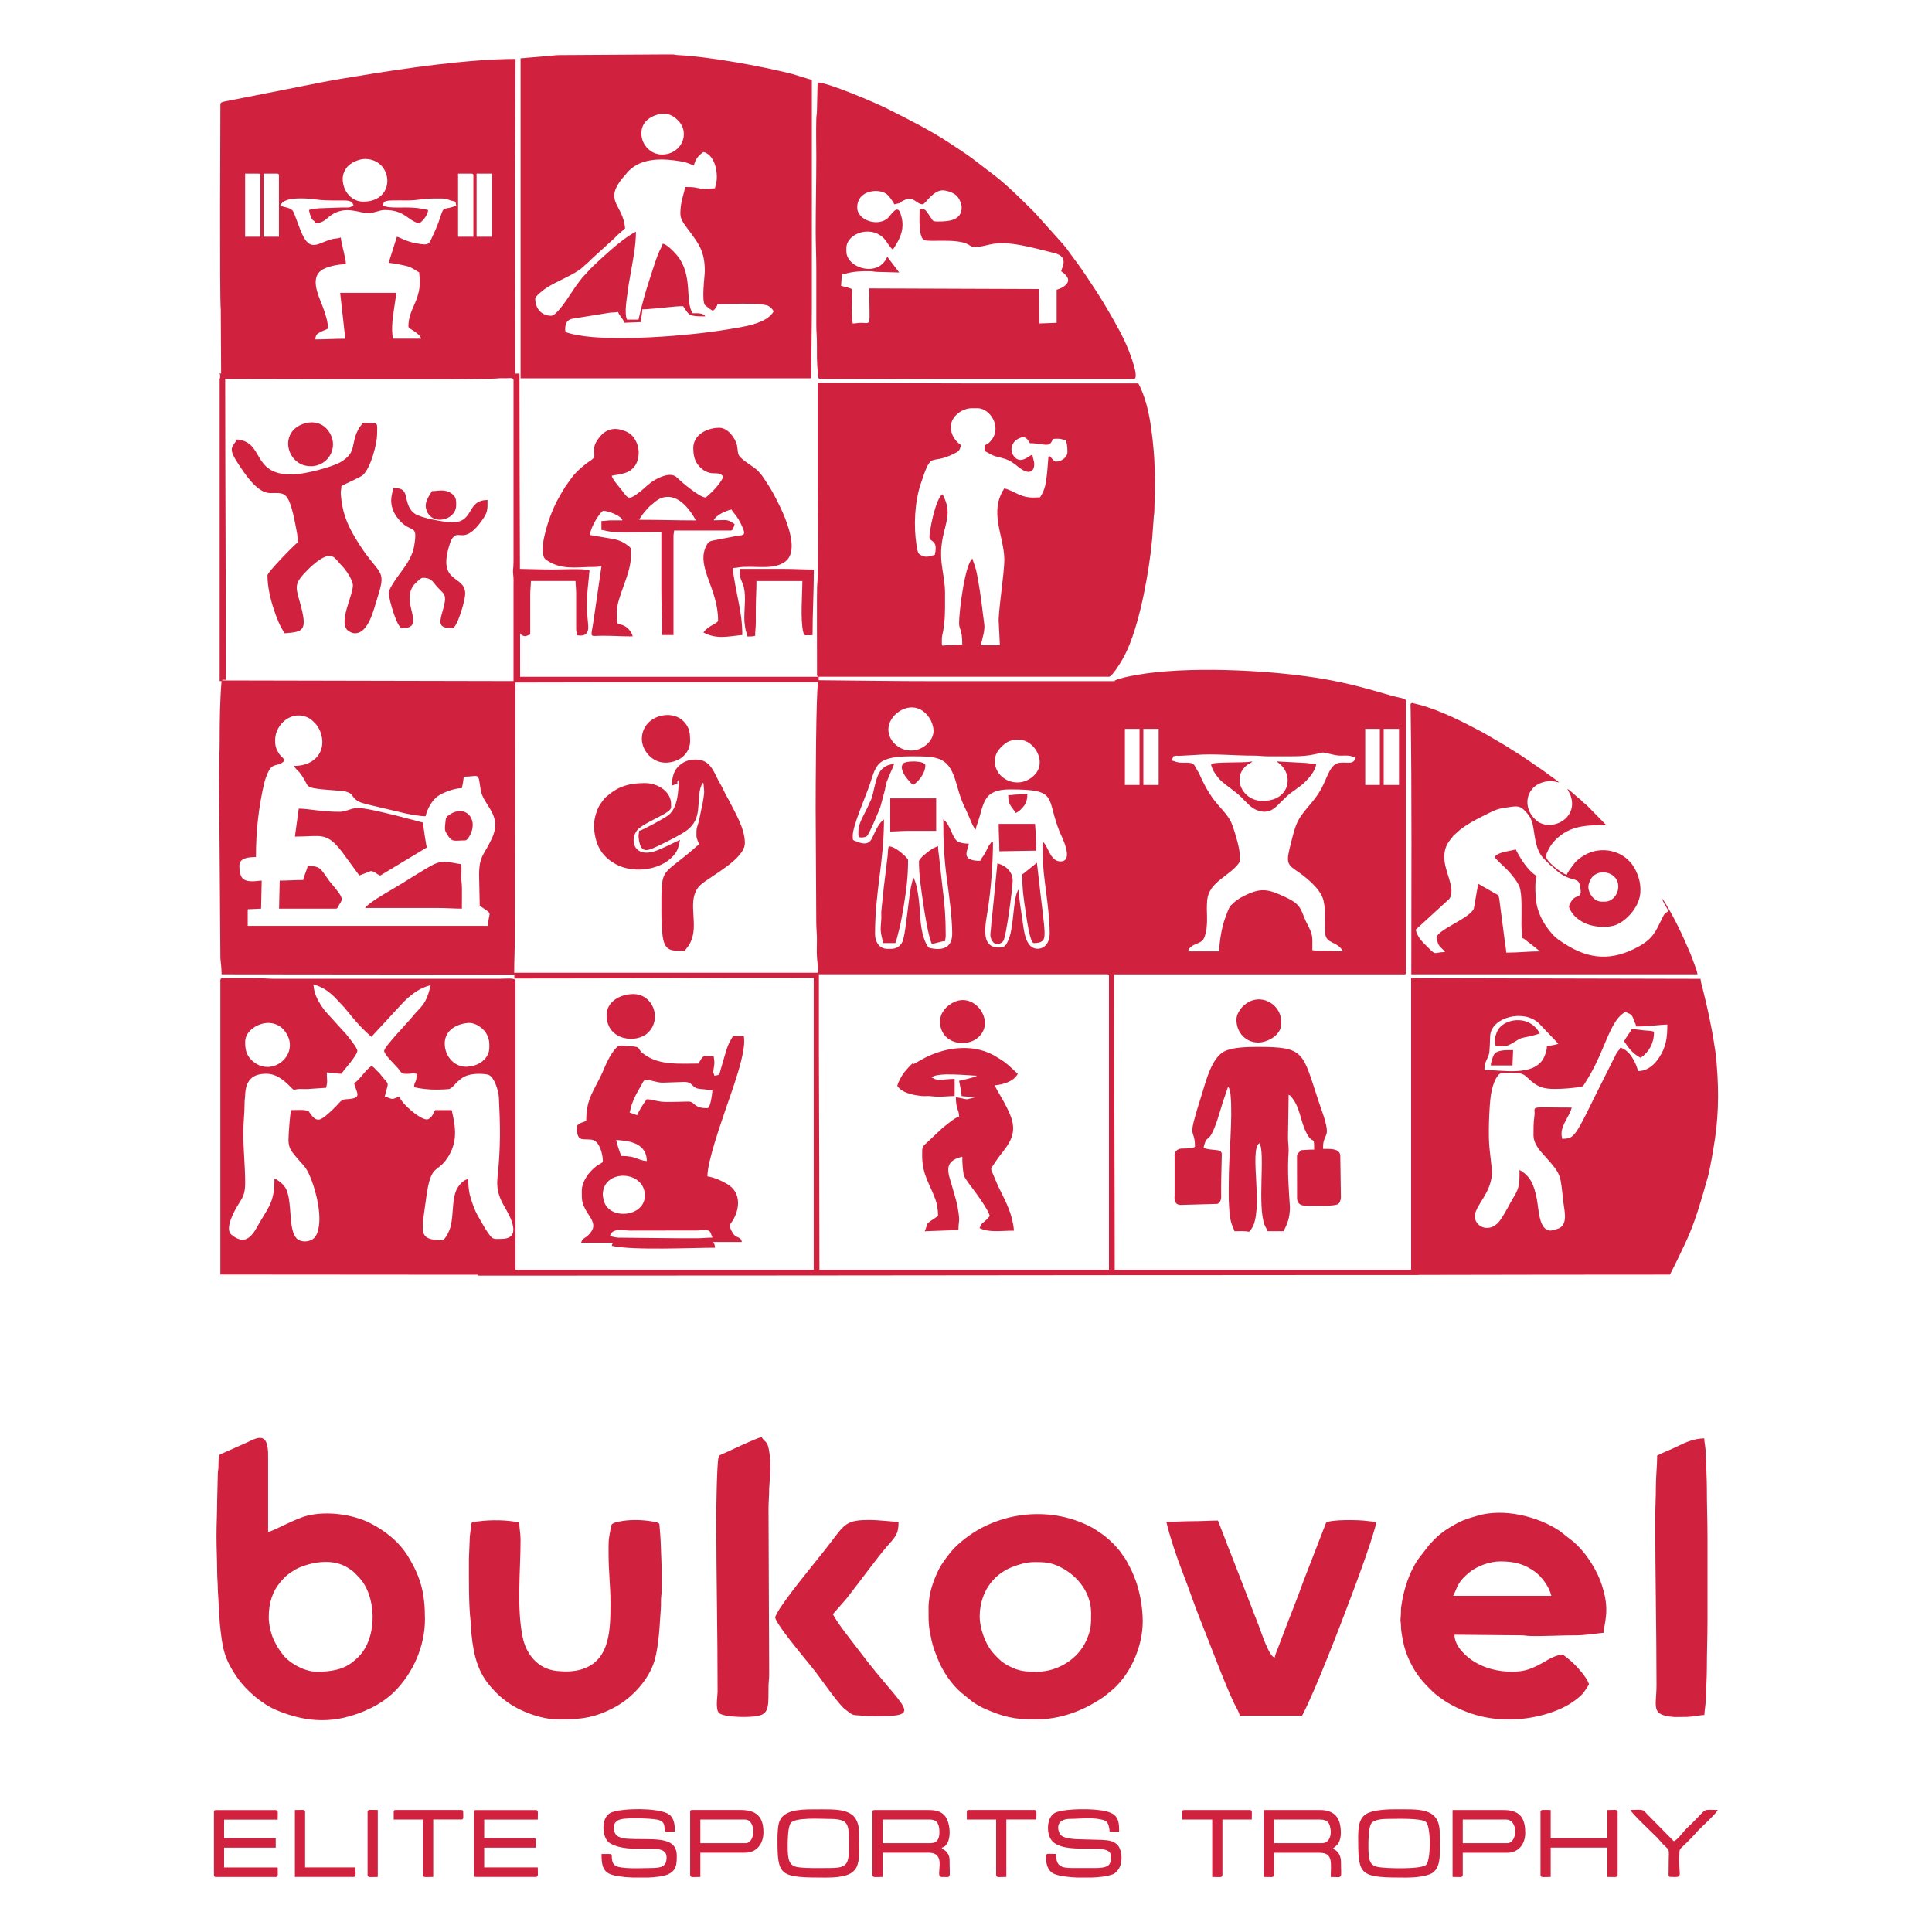 <svg xmlns="http://www.w3.org/2000/svg" id="_&#x421;&#x43B;&#x43E;&#x439;_1" data-name="&#x421;&#x43B;&#x43E;&#x439; 1" viewBox="0 0 500 500"><defs><style>      .cls-1 {        fill: #d0213f;        fill-rule: evenodd;      }    </style></defs><path class="cls-1" d="M236.35,275.08h.17l-.14-.19-.03.19ZM260.93,205.79c0,2.47.62,2.59,1.98,4.62.96-.51,1.43-1.02,2.1-1.86.6-.75.87-1.79.87-3.09-.84,0-1.4.16-2.48.16-1.04,0-1.37.17-2.47.17ZM385.82,275.74h5.61l.16-3.96c-1.47,0-3.87-.15-4.82.96-.38.44-.94,2.2-.96,3ZM233.38,198.53c0,.92.69,2.11,1.13,2.66.53.67,1.15,1.49,1.84,1.95,1.33-.89,3.13-2.95,3.13-5.11,0-1.15-5.08-1.28-5.81-.36-.11.14-.3.66-.3.86ZM420.3,269.47c1.24,1.85,2.26,3.21,4.29,4.29,2.16-1.45,3.46-3.79,3.46-6.6,0-.43-1.73-.41-2.77-.52-.89-.1-1.97-.3-3-.3-.59,1.12-1.39,2.02-1.98,3.13ZM120.37,217.5c.57,0,1.14-1.1,1.38-1.59,1.99-4.03-1.32-7.73-5.31-5.15-1,.64-1.07.82-1.19,2.28-.11,1.32-.29,1.66.38,2.77,1.4,2.33,1.83,1.69,4.74,1.69ZM95.13,468.93v16.33c0,.75.85.49,2.64.49v-17.32c-1.79,0-2.64-.25-2.64.49ZM111.79,127.1c-.51.97-1.97,2.61-1.53,4.49,1.11,4.72,7.8,3.19,7.8-.86,0-1.13.06-2.17-1.24-3.05-1.81-1.22-3.47-.58-5.03-.58ZM387.47,270.79c1.91,0,2.25.16,3.95-.83,2.37-1.38,1.54-1.18,4.5-1.77,1.09-.21,1.68-.49,2.6-.7-2.51-4.75-8.29-3.99-10.44-1.53-1.25,1.43-1.75,4.83-.61,4.83ZM222.16,215.03c0,1.26-.13,1.73.7,1.71.62-.01,1.14-.07,1.48-.35.66-.55,3.12-6.57,3.5-7.56l1.15-4.29c.57-2.79.21-1.4,1.34-4.27.28-.71,1.01-2.08,1.06-2.73-1.06.51-1.52.19-2.86,1.27-.03.02-.06.05-.09.07-1.84,1.55-2.1,5.52-2.9,7.82-.16.46-.33.67-.52,1.13-.37.89-.67,1.46-1.06,2.24-.59,1.19-1.81,3.29-1.81,4.95ZM258.62,220.31l9.57-.16c0-2.22-.15-4.82-.33-6.93h-9.4c0,2.58.17,4.55.17,7.09ZM76.32,485.75h15.18c.73,0,.49-.77.49-2.47h-13.03v-14.35c0-.75-.85-.49-2.64-.49v17.32ZM264.56,226.58c0,3.75.39,6.19.92,9.64.11.73,1.04,7.85,2.05,7.85,2.84,0,2.8-1.24,2.8-2.8s-.71-7.11-.94-8.96l-1.04-9.03-3.38,2.73c-.28.26-.42.08-.42.57ZM257.96,244.4c.62,0,1.39-.46,1.66-.81.79-1,2.46-13.91,2.46-15.69,0-2.43-1.98-3.99-3.96-4.45l-1.37,13.81c-.1.78-.24,1.93-.28,2.85-.04,1-.33,1.72-.03,2.67.26.84.98,1.62,1.52,1.62ZM101.89,468.93v1.98h7.59v14.35c0,.75.85.49,2.64.49v-14.85h7.26c.69,0,.49-.57.49-1.98,0-.38-.12-.49-.49-.49h-16.99c-.38,0-.49.11-.49.49ZM305.97,468.93v1.98h7.75v14.85c1.79,0,2.64.25,2.64-.5v-14.35h7.59c0-1.7.24-2.47-.49-2.47h-16.99c-.38,0-.49.11-.49.49ZM250.21,468.93v1.98h7.59v14.35c0,.75.85.49,2.64.49v-14.85h7.75c0-1.7.24-2.47-.49-2.47h-16.99c-.38,0-.49.11-.49.49ZM432.34,485.75c3.62,0,1.92.49,2.3-6.45.05-.93.38-.94,1.46-2.01.62-.62,1.11-1.11,1.73-1.73l1.65-1.82c.82-.82,4.88-4.59,5.07-5.32-4.11,0-2.54-.67-6.48,3.26-.76.76-1.71,1.6-2.38,2.4-.51.62-1.79,2.23-2.52,2.43l-7.12-7.24c-.94-1.21-1.42-.85-4.1-.85.22.81,6.09,6.3,6.81,7.05l1.65,1.82c1.92,1.92,1.44.75,1.44,5.49,0,.55,0,1.1-.01,1.66-.01.7-.16,1.31.5,1.31ZM230.41,215.19c1.69,0,2.74-.16,4.45-.16h7.42v-8.41h-11.88v8.58ZM319.99,263.86c0,3.6,2.63,5.94,5.61,5.94,2.64,0,5.94-2.08,5.94-4.62v-.99c0-4.18-5.39-7.69-9.61-4-.83.73-1.94,2.21-1.94,3.67ZM243.28,264.36c0,6.57,8.95,7.35,11.22,2.31,1.79-3.97-2.76-9.64-7.64-7.31-1.88.9-3.58,2.69-3.58,5ZM80.45,120.66c4.78,0,7.65-5.47,4.24-9.52-1.53-1.82-3.95-2.24-6.27-1.42-4.71,1.68-4.66,6.69-2.17,9.19,1.02,1.03,2.23,1.74,4.19,1.74ZM156.99,262.71c0,6.65,7.83,7.47,10.77,4.5,3.67-3.7,1.12-9.95-3.84-9.95-3.51,0-6.93,2.03-6.93,5.44ZM327.08,210.08c2.05,0,2.95-1.06,4.5-2.6,2.71-2.71,2.5-2.15,5.17-4.23,1.37-1.06,3.82-3.71,3.86-5.54-.88,0-1.54-.11-2.4-.24l-7.83-.42.46.36c4.06,2.9,3.17,9.87-4.09,9.87-5.3,0-8.21-6.25-3.82-9.43.53-.38.81-.29,1.18-.8-2.19.51-10.48-.02-10.66.81-.05.24.45,1.41.6,1.66.49.85,1.36,2.03,2.1,2.68,1.48,1.3,3.77,2.77,5.2,4.21,1.06,1.06,2.31,2.56,3.75,3.18.36.16,1.48.49,1.98.49ZM237.83,222.95c0,3.87.65,7.67,1.13,11.08.31,2.19,1.35,8.48,2.17,10.2,1.17-.03,2.21-.63,3.46-.66.02-.75.16-.66.16-1.48,0-4.63-.27-8.27-.88-12.82l-.84-7.57c-.12-.89-.26-1.81-.26-2.71-.52.25-.98.35-1.48.67-.76.47-3.47,2.48-3.47,3.29ZM172.17,197.38c3.69,0,6.43-2.4,6.43-5.61,0-1.98-.14-3.48-1.6-5-.49-.5-.96-.84-1.63-1.17-3.19-1.54-8.76.12-9.24,5.08-.31,3.23,2.49,6.7,6.04,6.7ZM228.59,244.07h3.13c.11-.48.22-.66.37-1.11l.9-3.55c.34-1.72.62-3.23.91-5.02.64-3.89,1.11-7.4,1.11-11.76,0-.6-2.65-2.79-3.58-3.19-1.86-.81-1.47-.39-1.69,1.89l-.75,6.18c-.38,2.74-.59,5.48-.89,8.18-.08.74.03,1.54-.03,2.28-.26,3.17-.23,2.97.5,6.11ZM86.88,235.16c.5,0,.49-.33.74-.75,1.02-1.74,1.68-1.6-1.84-5.73-.45-.53-.84-1.05-1.2-1.6-.36-.56-.69-.97-1.1-1.53-.89-1.22-1.83-1.44-3.84-1.44-.3,1.3-1.09,2.86-1.15,3.63-2.26,0-3.92.16-6.1.16l-.17,7.26h14.68ZM398.68,468.93v16.33c0,.75.85.49,2.64.49v-7.59h14.68v7.59c1.79,0,2.64.25,2.64-.49v-16.33c0-.75-.85-.49-2.64-.49v7.26h-14.68v-7.26c-1.79,0-2.64-.25-2.64.49ZM375.92,485.75c1.79,0,2.64.25,2.64-.49v-5.77h11.55c2.74,0,4.62-2.11,4.62-5.11,0-3.88-1.37-5.94-5.61-5.94h-13.2v17.32ZM390.11,477.01h-11.55v-6.1h11.22c3.21,0,2.94,6.1.33,6.1ZM178.61,468.93v16.33c0,.75.85.49,2.64.49v-6.27h11.55c3.07,0,4.78-2.34,4.78-5.28,0-4.06-1.86-5.77-5.94-5.77h-12.54c-.38,0-.49.11-.49.49ZM192.96,477.01h-11.71s0-6.1,0-6.1h11.55c2.89,0,2.8,6.1.16,6.1ZM191.47,148.38c0,1.18.41,1.79.76,2.71.97,2.54.4,5.86.4,8.68,0,1.05.07,1.66.21,2.59.14.91.42,1.53.61,2.36.96,0,1.22.01,1.98-.17,0-1.4.17-2.1.17-3.46,0-1.21,0-2.42,0-3.63,0-2.56.17-4.53.17-7.09h11.88c0,3.24-.57,10.24.25,13.28.24.91-.08.74,2.39.74,0-5.85.33-11.18.33-16.99-2.77,0-4.97-.17-7.75-.17h-11.38v1.15ZM122.68,468.93v16.33c0,.38.11.49.49.49h15.51c.73,0,.49-.77.49-2.47h-13.86v-5.11h13.36c0-1.7.24-2.47-.49-2.47h-12.87v-4.78h13.86c0-1.7.24-2.47-.49-2.47h-15.51c-.38,0-.49.11-.49.49ZM55.37,468.93v16.33s0,.02,0,.02c0,.37.12.48.49.48h15.51c.73,0,.49-.77.49-2.47h-13.86v-5.11h13.36v-2.47h-13.36v-4.78h13.86c0-1.7.24-2.47-.49-2.47h-15.51c-.37,0-.49.11-.49.48v.02ZM201.21,475.86c0,9.69.41,10.06,12.54,10.06,9.66,0,8.58-3.38,8.58-11.38,0-6.87-5.19-6.27-12.04-6.27-3.63,0-7.91.24-8.74,3.64-.24.99-.34,2.73-.34,3.95ZM203.85,477.84c0-1.69.04-4.89.77-6,1.03-1.56,7.91-1.1,9.79-1.1,5.71,0,5.28,1.35,5.28,7.92,0,4.07-.9,4.78-4.95,4.78-2.64,0-5.5.12-8.06-.19-2.45-.3-2.83-1.82-2.83-5.42ZM351.5,475.86c0,9.69.42,10.06,12.54,10.06,2.2,0,4.79-.3,6.27-.99.55-.25.61-.36,1.03-.78,1.79-1.78,1.27-6.52,1.27-9.62,0-6.87-5.19-6.27-12.04-6.27-2.35,0-5.61.29-7.03,1.22-1.86,1.22-2.05,3.41-2.05,6.37ZM354.14,477.84c0-1.65.03-4.78.72-5.88.7-1.11,3.09-1.22,4.39-1.22,2.03,0,8.25-.26,9.68.72,1.5,1.02,1.37,9.9.18,11.12-1.25,1.28-10.21.96-12.26.64-2.24-.35-2.71-1.46-2.71-5.38ZM327.08,485.75c1.79,0,2.64.25,2.64-.49v-5.77h11.71c3.67,0,2.97,2.6,2.97,6.27,3.32,0,2.64.79,2.64-3.96,0-1.61-.86-3-2.14-3.3.25-.34.74-.62,1.12-1.02,1.2-1.28,1.11-3.68.77-5.32-.51-2.46-2.26-3.72-5.19-3.72h-14.52v17.32ZM342.1,477.01h-12.37v-6.1h11.88c2.13,0,2.58,1.01,2.77,2.85.13,1.3-.36,3.25-2.27,3.25ZM225.79,468.93v16.33c0,.75.85.49,2.64.49v-6.27h11.88c5.07,0,1.49,6.27,3.3,6.27,2.75,0,2.14.79,2.14-4.45,0-1.33-.94-2.53-1.98-2.8v-.33c2.67-.62,2.43-6.47.63-8.38-.94-1-2.22-1.35-4.09-1.35h-14.02c-.38,0-.49.11-.49.49ZM240.8,477.01h-12.37v-6.1h12.21c2.13,0,2.48,1.55,2.48,3.3s-.62,2.8-2.31,2.8ZM287.49,480.31c0,2,0,3.13-4.12,3.13h-5.77c-3.09,0-4.29-.48-4.29-3.63-1.79,0-2.64-.25-2.64.49,0,1.92.4,3.93,2.23,4.7,1.23.51,3.48.81,5.9.91h3.77c1.88-.08,3.58-.28,4.65-.6,1.04-.31,1.13-.33,1.8-1.01,1.76-1.76,1.37-5.27.39-6.58-.95-1.27-2.49-1.48-4.23-1.55l-5.61-.16c-1.54,0-4-.23-4.85-.92-.98-.79-2.04-4.41,2.38-4.36,2.03.02,4.88-.45,7.78.14.82.17,1.31.29,1.73.91.33.48.54,1.53.55,2.25h2.47c0-2.02-.03-3.95-2.21-4.88-2.76-1.18-9.64-1.1-12.73-.49-1.4.28-2.18.58-2.81,1.64-1,1.68-1.02,5.24.97,6.66,4.33,3.1,14.64-.32,14.64,3.34ZM156.17,472.89c0,1.81.56,3.51,1.76,4.18,5.53,3.15,14.58-.7,14.58,3.57,0,2.37-1.14,2.8-4.12,2.8-2.21,0-8.06.39-9.32-.75-.4-.36-.54-.69-.66-1.32-.33-1.75.72-1.56-2.73-1.56,0,2.17.08,4.3,2.21,5.21,1.13.48,3.37.78,5.81.89h4.03c2.05-.09,3.87-.33,4.88-.72,2.48-.97,2.54-2.7,2.54-4.89,0-5.54-6.76-3.97-13.19-4.46-.67-.05-1.8-.38-2.26-.71-.84-.61-1.89-3.71,1.16-4.33,1.88-.38,7.29-.22,9.16.12,3.06.55,1.26,3.12,2.49,3.12h2.14c0-2.12-.24-3.97-2.12-4.81-2.99-1.33-11-1.3-14.14-.23-1.44.49-2.21,2.04-2.21,3.89ZM119.55,232.85c0-.99,0-1.98,0-2.97,0-1.21-.17-1.72-.17-2.8,0-.55.09-2.6,0-2.98-.14-.66-.14-.44-.91-.58-2.46-.43-3.94-.89-6.13.14-2.02.95-8.22,5-10.93,6.55-1.63.93-6.11,3.54-6.94,4.78h18.97c2.24,0,4.02.17,6.1.17v-2.31ZM153.7,213.54c0,1.44.34,3.25.72,4.4.84,2.52,2.49,4.36,4.78,5.62.66.36,1.05.56,1.82.82,4.61,1.54,10.61.39,13.5-3.21,1.04-1.3,1.04-2.04,1.46-3.82l-4.01,1.92c-.42.2-.63.25-1.04.44-7.26,3.4-8.41-3.12-5.43-5.43,2.79-2.17,8.18-3.89,8.18-5.35v-.83c0-3.25-3.45-5.44-6.76-5.44-3.82,0-6.63.71-9.45,3.08-.74.62-.82.6-1.41,1.39-.42.57-.86,1.15-1.18,1.79-.51.99-1.15,3.12-1.15,4.62ZM101.23,129.41c0,1.89.72,3.39,1.58,4.53,3.54,4.68,5.48.92,4.35,7.5-.38,2.22-1.78,4.46-3.07,6.17-.48.64-.85,1.16-1.32,1.81-.53.74-2.22,3.22-2.17,4.05.12,2.03,2.21,9.1,3.45,9.1,6.58,0-.63-6.59,3.11-11.25.27-.34,1.81-1.79,2.17-1.79,1.62,0,2.29.44,3.04,1.41,2.57,3.36,3.69,2.03,2.02,7.77-.86,2.96-.52,3.85,2.7,3.85,1.19,0,3.3-7.09,3.3-8.91,0-5.09-7.52-2.33-3.9-13.14.21-.63.42-1.06.81-1.5,1.59-1.81,3.03,1.93,7.55-4.49,1.44-2.05,1.32-2.74,1.32-5.12-5.51,0-3.38,5.77-9.07,5.77-2.15,0-8.25-1.13-9.79-2.26-.7-.51-.93-.82-1.37-1.6-.33-.59-.62-1.59-.77-2.36-.32-1.7-.73-2.68-3.42-2.68-.09,1.04-.49,1.83-.49,3.13ZM76.32,216.51c6.91,0,8.05-1.33,12.14,3.87l4.53,6.2,2.97-1.15c.94,0,1.95,1.15,2.47,1.15l12.04-7.26c-.17-.34-.97-5.75-.99-6.43-.18-.02-13.62-3.79-16.83-3.79-1.76,0-3.06.99-4.78.99-5,0-7.9-.82-10.56-.82l-.99,7.26ZM173.82,203.32c.56-.13.85-.35,1.48-.49.02-.71-.04-.57.33-.99,0,3.02-.27,7.25-2.61,9.1-.94.75-6.56,3.85-7.62,4.1,0,.71-.2.91-.13,1.6.43,4.3,2,3.75,5.02,2.3,2-.96,6.19-3.01,7.67-4.2,3.74-2.99,2.34-6.95,3.26-10.59.15-.61.37-.93.5-1.48h.33c.21,2.55.34,1.89-.16,4.95l-1.06,5.05c-.58,2.03-.59,1.25-.59,3.53,0,1,.47,1.5.66,2.31l-2.93,2.51c-6.95,5.68-6.8,3.85-6.8,14.64,0,2.17.06,4.7.32,6.61.56,4.03,2.32,3.78,5.45,3.78.43,0,.1.17.79-.69.28-.34.48-.6.69-.96.37-.64.67-1.41.87-2.26,1.08-4.51-1.63-10.15,2.3-13.37,2.79-2.29,11.18-6.54,11.18-10.59,0-3.82-2.52-7.84-4.18-11.16-.29-.58-.51-.86-.77-1.37-.46-.89-.85-1.84-1.39-2.74-1.69-2.82-2.33-6.34-6.36-6.34-1.98,0-3.35.61-4.58,1.85-1.17,1.18-1.51,2.8-1.69,4.91ZM226.12,444.18c13.53,0,7.96-1.36-3.72-16.9-1.99-2.65-5.35-6.7-6.84-9.5.29-.43.75-.86,1.13-1.34l2.31-2.64c2.91-3.66,8.08-10.75,10.45-13.47,2.27-2.61,3.1-3.23,3.1-6.47-1.26,0-4.96-.49-7.59-.49-5.29,0-6.22.81-9.14,4.71-.93,1.24-1.71,2.23-2.66,3.44-2.76,3.51-10.36,12.66-12.06,15.98-.59,1.16-.66.97-.06,2.09,1.15,2.14,4.81,6.64,6.55,8.79l2.81,3.46c1.81,2.22,6.46,9.08,8.2,10.44,2.36,1.83,1.77,1.51,4.54,1.73.96.07,1.77.16,2.98.16ZM236.35,275.41v-.33c-.63.43-1.91,1.89-2.41,2.54-.6.79-1.47,2.35-1.72,3.4,1.17,1.74,3.71,2.34,6.29,2.62.7.08,1.42-.02,2.12.02.79.04,1.14.17,2.14.17,1.58,0,2.62-.17,4.29-.17v-4.45c-1.78,0-3.77.39-4.64.19-.88-.2-.66-.35-1.3-.52,1.11-1.52,10.09-.49,11.71-.49-.53.46-3.96,1.17-4.62,1.32.24,1.03.57,2.86.66,3.96l3.45.31-1.96.5c-.91,0-2.01-.46-2.97-.48,0,3.22.82,3.15.82,4.95-1.1.29-3.29,2.19-4.29,2.97l-3.83,3.59c-1.41,1.41-1.44.86-1.44,3.51,0,5.03,1.98,7.33,3.44,11.4.42,1.17.68,2.71.68,4.27-3.95,2.65-2.27,1.46-3.46,3.96l8.74-.33c0-2.8.5-1.72-.19-5.75-.31-1.81-.86-3.38-1.33-5.1-1.04-3.77-2.76-6.89,2.51-8.12,0,1.42.12,4.15.52,5.09.34.79,1.73,2.59,2.29,3.32,1.01,1.35,3.9,5.28,4.29,6.93-.34.51-.86,1.02-1.37,1.44-1.17.96-.59.42-1.27,1.7,2.54,1.22,5.46.66,8.91.66-.33-4.01-1.93-7.16-3.41-10.12-.81-1.62-1.37-2.95-2.08-4.68-.53-1.29-.58-1.13.18-2.23.25-.37.41-.62.66-.99,2.16-3.25,5.42-5.75,4.16-10.53-.51-1.94-2.19-5.02-3.27-6.79-.28-.46-1.07-1.83-1.19-2.28,2.13-.18,4.88-.97,5.94-2.97l-2.4-2.22c-.49-.38-.79-.65-1.29-1.01-.54-.39-.95-.59-1.51-.96-5.61-3.72-13-2.92-18.77.01l-3.08,1.71ZM75.5,122.81c-10.54,0-6.98-8.47-14.19-9.07-1.11,2.1-2.48,2.02.33,6.27,1.73,2.62,4.92,7.59,8.25,7.59s4.38-.49,5.74,4.49c.37,1.36.58,2.48.87,3.91.14.68.26,1.28.39,2.08.14.84.08,1.47.25,2.22-.94.63-7.92,7.81-7.92,8.58,0,2.78.7,5.96,1.55,8.52.84,2.56,1.57,4.5,2.91,6.49,4.76-.4,6.05-.45,3.96-7.92-1.25-4.46-1.55-4.96,2.27-8.78,1-1,2.97-2.69,4.43-3.16,2.13-.68,2.59.85,4.31,2.58.8.81,2.68,3.47,2.68,4.91,0,1.1-.83,3.49-1.13,4.48-.46,1.5-1.87,5.52-.32,7.04.37.37,1.26.85,1.95.85,3.6,0,4.87-6.16,5.92-9.42,2.49-7.78.23-5.15-5.81-15.27-2.32-3.88-3.38-6.86-3.74-11.29-.08-.93.16-1.17.16-2.13,1.24-.66,5.01-2.32,5.57-2.84,2.11-1.96,3.66-8.29,3.66-10.52,0-3.27.64-2.97-3.79-2.97-.15.55-.42.62-.78,1.2-2.55,4.17-.35,6.28-4.9,8.96-2.08,1.23-9.34,3.2-12.64,3.2ZM428.87,376.71c0,2.73-.33,5.17-.33,8.08s-.17,5.3-.17,8.25c0,14.42.33,28.54.33,43.06,0,5.73-1.7,7.85,4.78,8.27l2.48-.02c1.98.02,3.93-.5,5.11-.5.02-.77.51-3.84.5-5.77-.01-2.25.16-3.96.16-6.27,0-4.23.17-8.17.17-12.54v-21.12c0-4.59-.17-8.72-.17-13.2,0-2.34-.16-4.08-.16-6.44,0-.77-.09-.97-.15-1.5-.06-.54,0-1.09-.02-1.63-.03-1.01-.34-2.14-.34-3.13-2.38,0-4.82.99-6.76,1.98-1.74.89-3.74,1.57-5.44,2.47ZM185.37,392.87c0,15.1.36,29.91.34,45.04,0,1.02-.62,4.41.36,5.4,1.11,1.13,8.05,1.33,10.49.67,2.62-.7,2.27-3.07,2.33-7.57.01-1.05.17-1.85.17-3.13l-.17-42.73c0-1.91.18-3.38.16-5.12l.33-5.11c.07-1.35-.14-3.76-.35-4.93-.45-2.56-.95-1.97-1.96-3.48-1.35.32-6.5,2.74-8.52,3.68l-2.05.92c-.73.41-.3-.07-.53.62-.46,1.4-.61,14.02-.61,15.73ZM329.89,429c-1.56-.42-3.35-6.32-4.17-8.37l-7-18.08c-.6-1.54-1.2-2.93-1.76-4.51l-1.75-4.52c-2.28,0-4.19.17-6.6.16-2.28,0-4.32.17-6.76.17.89,3.8,2.73,9.33,4.17,12.98,1.52,3.83,3.08,8.59,4.71,12.61,2.38,5.89,6.14,16.12,8.71,21.48.37.77,1.31,2.28,1.38,3.08h16.17c3.39-6.41,9.97-23.54,12.56-30.5.41-1.11.89-2.3,1.31-3.47,1.74-4.8,3.43-9.31,4.88-14.26.7-2.39.45-1.79-1.87-2.14-2.09-.32-9.68-.44-10.69.47l-5.76,14.87c-1.67,4.71-3.91,10.16-5.69,14.93-.34.91-.62,1.58-.95,2.51-.25.69-.83,1.93-.89,2.58ZM121.36,403.27c0,4.39-.1,12.33.45,16.38.16,1.18.11,2.37.24,3.56.56,5.49,1.78,9.79,5.05,13.43,1.46,1.63,2.04,2.24,3.83,3.59,3.36,2.52,8.87,4.78,13.86,4.78,5.81,0,9.44-.54,14.41-3.24,4.52-2.46,8.76-7.15,10.21-12.06.53-1.79.87-4.22,1.09-6.33.24-2.3.33-4.69.51-6.91.1-1.22-.02-2.42.13-3.5.34-2.46-.11-15.1-.38-17.18-.21-1.62.43-1.63-2.21-2.08-2.18-.37-5.09-.46-7.36-.1-3.25.51-2.96.89-3.18,2.09-.62,3.29-.51,3.4-.51,6.75,0,4.27.49,7.94.49,12.21,0,6.85.03,15.14-7.53,17.38-1.98.59-4.06.64-6.31.41-5.06-.51-8.01-4.46-8.89-8.76-1.59-7.82-.54-17.08-.54-25.2,0-1.71-.33-2.97-.33-4.45-3.05-.71-7.33-.76-10.7-.3-2.12.29-1.47-.57-2.1,3.84l-.23,5.71ZM184.88,278.38c-.25-1.06-.4-.37-.2-1.67.37-2.43.17-1.66.04-3.28l-2.31-.16c-.64,0-1.35,1.53-1.65,1.98-4.73,0-10.1.52-13.98-2.35-.36-.26-.62-.42-.9-.75-.85-1.02-.44-1-1.26-1.22-.78-.2-1.53-.07-2.3-.18-1.43-.19-2.06-.39-2.82.4-1.54,1.61-2.68,4.21-3.56,6.33-.35.84-.73,1.51-1.14,2.32-1.69,3.38-3.08,5.25-3.08,10.28-.99.48-2.47.62-2.47,1.81s.25,2.44,1,2.79c.8.38,2.32,0,3.39.41,1.45.56,2.37,3.38,2.37,5.38,0,.59-.82.64-1.84,1.46-1.77,1.41-3.6,3.82-3.6,6.3s-.05,3.07,1.32,5.44c.73,1.26,2.42,3.03,1.25,4.89-1.33,2.11-2.33,1.51-2.74,3.04h8.25c-.18.34-.23.39-.33.82,5.33,1.24,21.05.49,26.73.49-.06-.73-.18-1.02-.49-1.48h7.42c-.11-1.29-1.21-1.02-1.97-1.82-.38-.4-1.25-1.85-1.09-2.57.06-.28.51-.84.69-1.12,1.9-3.11,2.21-7.3-1.32-9.43-.93-.56-1.4-.79-2.4-1.23-.54-.24-2.13-.76-2.81-.82,0-3.86,3.37-13.34,4.72-17.38,1.41-4.22,5.58-15.07,4.68-18.91h-2.8c-.42.79-.88,1.45-1.25,2.38-.37.93-.65,1.89-.93,2.87l-1.26,4.35c-.14.28-.1.53-1.35.63ZM183.06,286.79c-1.61,0-2.53-.22-3.5-1.12-.93-.86-1.24-.53-3.93-.53-1.31,0-3.19.11-4.43-.02-1.17-.12-2.63-.61-3.82-.64-.23.34-.43.57-.69.95-.43.63-1.65,2.61-1.78,3.17-.75-.18-1.33-.51-1.98-.66.25-.52.19-1.71,1.65-4.62l1.65-2.97c.47-.74.35-.82,1.16-.82,1.4,0,2.53.66,4.12.66l5.11-.17c3.1-.19,1.99,1.65,4.79,1.82,1.06.06,2.02.25,2.97.33-.06.69-.48,4.62-1.32,4.62ZM159.47,295.04c.62,0,2.44.2,2.99.31,2.63.54,4.93,1.88,4.93,5.13-2.46-.2-2.68-1.32-6.6-1.32-.29-.61-1.23-3.4-1.32-4.12ZM156,309.23c0-6.83,10.89-6.42,10.89.17,0,5.37-8.48,6.38-10.4,1.98-.16-.37-.49-1.62-.49-2.15ZM163.59,318.47l16.97-.02c3.8-.43,3.12.38,3.82,1.84-1.58,0-2.52.17-4.12.17-1.43,0-2.87-.02-4.3,0l-16-.16c-1.01-.06-1.28-.31-2.14-.33.54-2.32,3.3-1.48,5.77-1.48ZM179.43,116.04c0,2.31.54,4.05,2.54,5.55.57.43,1.63.88,2.57.89,1.47.02,1.88.01,2.65.82-.21.89-1.4,2.3-1.96,2.99-.28.34-2.39,2.45-2.66,2.45-1.46,0-6.17-3.94-7.38-5.16-1.75-1.77-5.53.38-6.81,1.36-1.48,1.14-1.75,1.65-3.62,2.97-2.13,1.51-2.31.99-3.73-.9-.54-.72-2.64-3.04-2.71-3.89,1.9-.44,4.76-.33,6.26-2.97.54-.95.81-2.49.68-3.63-.08-.7-.22-1.29-.46-1.86-.7-1.67-1.71-2.71-3.62-3.31-1.29-.41-2.58-.49-3.75.01-1.19.51-1.75,1.09-2.52,2.1-2.24,2.95-.42,4.13-1.41,5.19-.4.44-.91.69-1.42,1.06-1.38,1.03-2.57,2.08-3.72,3.38l-2.01,2.77c-1.81,2.98-2.7,4.44-4.03,8.01-.53,1.43-3.29,9.44-.99,11.01.58.4,1.15.72,1.79,1.01,3.4,1.53,7.01.81,10.56.83.96,0,1.27-.11,1.98-.17l-1.99,13.68c-.72,5.21-1.45,4.3,2.32,4.3,2.79,0,4.98.17,7.75.17-.21-.9-.9-1.88-1.59-2.37-2.36-1.66-2.53.67-2.53-3.9,0-3.89,3.63-9.82,3.63-14.19,0-2.47.25-2.32-.75-3.05-.4-.29-.68-.52-1.07-.74-.79-.46-1.71-.75-2.67-.96l-6.07-1.03c.2-2.43,2.91-6.27,3.46-6.27,1.11,0,4.61,1.21,4.95,2.47-.94,0-1.87,0-2.81,0-1.12,0-1.51.17-2.64.17v2.31c.76.06,1.75.47,3.13.5,1.31.03,2.14.17,3.47.16l8.91-.17v14.35c0,4.31.17,8.07.17,12.37h2.97v-25.57c0-.83.15-.74.16-1.49h14.68c.66,0,.73-1.1.99-1.65-2.12-1.42-1.89-.99-5.44-.99.74-1.41,3.07-2.44,4.62-2.8.53,1,1.31,1.39,2.53,3.9,1.56,3.22.53,2.6-1.83,3.07-1.71.34-3.54.69-5.39,1.04-1.15.21-1.42.56-1.86,1.44-2.68,5.39,3.08,10.94,3.08,19.25,0,.84-2.55,1.28-3.79,3.13,3.55,1.88,6.38.97,10.06.66,0-3.31-.46-6.06-1.03-8.87-.27-1.32-1.41-7.02-1.44-8.45,2.65-.22,1.11-.33,4.62-.33,2.92,0,6.26.49,8.82-1.25,4.73-3.21-1.1-14.4-3.16-18.11-.75-1.35-1.55-2.52-2.36-3.74-.45-.69-.8-1.05-1.32-1.65-.89-1.03-4.22-2.78-5-4.08-.37-.62-.3-1.62-.48-2.49-.43-2.01-2.41-4.66-4.58-4.66-3.11,0-6.76,1.73-6.76,5.28ZM172.83,128.58c3.26,0,5.86,3.47,7.26,6.1-5.09,0-9.62-.16-14.68-.16.56-1.07,1.32-1.95,2.1-2.84.77-.87,1.04-.97,1.73-1.57.95-.84,2.07-1.52,3.59-1.52ZM240.31,416.3c0,3.59-.04,4.48.76,8.15.38,1.77.99,3.29,1.65,4.95,1.23,3.1,3.55,6.56,6.13,8.72l2.73,2.21c.65.49,1.29.85,2.04,1.26.49.27.55.32,1.09.56,4.9,2.18,7.83,2.85,13.15,2.85,6.59,0,12.38-2.21,17.46-5.64.76-.52,1.21-.96,1.94-1.52,5-3.89,8.48-11.39,8.48-18.24,0-3.92-.9-8.3-2.05-11.15-1.06-2.62-.89-2.11-2.13-4.47-.4-.76-.85-1.24-1.33-1.97-1.06-1.62-3.36-3.84-5.05-5.02l-1.97-1.33c-10.84-6.19-24.96-4.64-34.27,3.19-1.35,1.13-2.12,1.86-3.21,3.23-.87,1.1-2.04,2.67-2.68,3.92-1.39,2.75-2.75,6.26-2.75,10.29ZM267.53,404.26c2.8,0,4.44.06,6.93,1.32,4.56,2.3,7.92,6.71,7.92,11.88,0,3.08,0,4.44-1.37,7.37-2.03,4.36-7.06,7.81-12.65,7.81-2.99,0-4.57-.08-7.26-1.48-1.89-.99-2.53-1.72-3.83-3.1-2.27-2.39-3.82-6.82-3.72-10.09.16-5.62,3.14-10.31,8.35-12.41,1.4-.56,3.66-1.29,5.64-1.29ZM390.44,445.01c5.99,0,12.95-1.75,17.26-5.02,2.2-1.67,2.28-2.19,3.53-4.06-.44-1.87-3.8-5.46-5.3-6.58-1.37-1.02-1.34-1.35-2.58-.99-2.14.62-3.49,1.71-5.31,2.62-2.33,1.15-3.87,1.65-6.77,1.65-3.94,0-7.16-1.03-9.67-2.54-2.03-1.22-5.18-3.95-5.18-7.03l17.16.16c1.06,0,1.42.15,2.3.17,3.82.11,8.16-.19,12.22-.17,1.93.01,6.43-.65,6.93-.66.05-2.28,1.59-5.43-.14-11.24-.28-.95-.49-1.67-.82-2.48-1.44-3.55-3.91-7.25-6.75-9.75l-3.7-2.9c-5.66-3.78-14.42-5.91-21.19-3.94-3.28.96-4.13,1.2-7.1,2.97-2.21,1.31-3.8,2.74-5.46,4.61l-2.88,3.72c-2.42,3.59-3.83,8.19-4.38,12.45-.07.56-.01,1.05-.05,1.6-.25,3.15-.04,1.17.01,3.14.02.72.04,1.04.11,1.54.16,1.2.31,1.85.5,2.8.56,2.65,1.59,4.93,2.91,7.15.44.73.94,1.43,1.42,2.05,1.03,1.34,2.06,2.3,3.26,3.51.78.79,2.78,2.21,3.78,2.81,4.66,2.77,9.85,4.4,15.89,4.4ZM388.29,404.09c3.79,0,6.23.72,8.91,2.64,1.74,1.24,3.72,3.86,4.29,6.27h-25.41c1.19-2.25,1.01-3.56,4.36-6.2,1.71-1.35,4.88-2.71,7.85-2.71ZM56.03,397.66c0,3.23.17,5.87.17,9.07,0,1.71.17,2.77.16,4.45l.52,8.88c.68,6.49,1.03,9.05,4.53,14.11,2.3,3.34,6.5,6.91,10.2,8.44,5.57,2.31,11.24,3.35,17.45,1.92,4.67-1.08,9.64-3.36,13.04-6.76,4.82-4.82,7.88-11.74,7.88-18.69,0-6.76-1.06-10.84-4.36-16.26-2.31-3.8-5.99-6.72-9.94-8.7-4.35-2.19-11.06-3.14-16.16-1.86-3.22.81-8.47,3.84-10.13,4.23v-19.8c.04-5.97-2.45-4.89-5.39-3.41l-6.4,2.84c-1.13.44-.98.3-1.07,3.55-.02.86-.18,1.12-.17,2.14l-.16,6.77c0,3.15-.17,5.84-.17,9.07ZM69.56,418.44c0-3.61.94-6.64,3.17-9.2.86-.99,1.49-1.63,2.7-2.41.74-.48,1.45-.91,2.23-1.23,3.75-1.52,8.62-2.16,12.26.07.4.25.75.49,1.09.73.67.48,1.17,1.09,1.77,1.69,4.62,4.64,5.11,15.4.08,20.63-.55.57-1.06.98-1.67,1.47-2.64,2.07-5.91,2.45-9.26,2.45-3.08,0-7.05-2.21-8.75-4.45-1.09-1.44-1.69-2.36-2.47-4.13-.59-1.33-1.16-3.69-1.16-5.61ZM430.19,232.68c.17.75,1.19,2.26,1.65,3.13-1.25.66-1.17.86-1.87,2.25-1.47,2.94-2.14,4.82-5.83,6.87-6.8,3.78-12.73,3.5-19.22-.68-2.18-1.4-2.77-1.85-4.4-4.01-1.24-1.65-2.2-3.59-2.73-5.68-.45-1.79-.68-6.61-.1-7.82-2.47-1.65-4.1-4.38-5.44-6.93-.9.43-4.46.52-5.44,1.98.67,1,2.49,2.49,3.43,3.5.99,1.07,2.43,2.8,2.97,4.13.78,1.93.54,7.2.54,9.86,0,1.4.17,2.22.17,3.46.47.12.81.48,1.2.78.41.31.74.54,1.13.85l2.29,1.84c-2.91,0-5.48.33-8.74.33,0-.87-.24-1.87-.34-2.79l-1.45-11.09c-.16-1.25-.61-1.11-1.47-1.66l-3.99-2.28-1.13,6.46c-1.24,2.63-9.58,5.47-9.65,7.54,0,.08.36,1.37.41,1.49.38.91,1.26,1.38,1.79,2.17-3.22.07-2.06,1.16-4.83-1.61-1.21-1.21-2.31-2.24-2.76-4.17l8.18-7.49c.67-.5.97-1.08,1.06-2.08.26-3.14-2.5-6.83-1.7-10.77.38-1.86,1.28-2.76,2.26-4.01l1.65-1.48c1.91-1.49,3.83-2.51,5.98-3.59,3.66-1.83,3.56-1.84,7.05-2.35,2.4-.35,2.87-.05,4.42,1.71.49.55.87,1.24,1.14,1.99.85,2.35.53,7.03,3.07,9.64.55.57,1.01,1.01,1.57,1.57.36.36.45.38.81.67.35.28.5.51.85.8,3.65,3.09,5.33,1.79,6,3.4.13.31.44,1.9.36,2.38-.28,1.54-1.42.41-2.58,2.54-.31.57-.58.96-.32,1.56.27.62.6,1.08.95,1.54.63.83,1.64,1.53,2.57,2.05,2.08,1.15,5.37,1.52,7.82.91,2.7-.67,6.11-4.04,6.84-7.51.6-2.85-.33-5.63-1.4-7.49-2.65-4.61-8.65-5.8-12.96-3.24-.96.57-1.96,1.28-2.62,2.17-.48.65-1.72,2.18-1.91,2.88-1.24-.29-5.67-3.62-5.38-5.03.05-.23.53-1.29.65-1.51.53-.98,1.06-1.74,1.8-2.49,3.78-3.77,8.04-3.83,13.16-3.83l-4.82-4.91c-.48-.49-.77-.63-1.24-1.07-.23-.21-.34-.37-.57-.58-.34-.31-.41-.3-.74-.58-.87-.73-1.74-1.63-2.69-2.26.15.56.61,1.07.85,1.79,2.09,6.15-5.4,9.54-8.97,6.33-3.74-3.35-2.5-8.47,1.56-9.74,2.57-.81,3.26-.13,4.42-.03-.17-.15-.33-.29-.54-.45l-4.11-2.98c-2.53-1.67-4.49-3.17-7.23-4.81-.46-.27-.74-.45-1.21-.77-.5-.34-.82-.49-1.32-.82l-5.1-2.98c-4.84-2.6-11.4-5.98-16.9-7.35-.07-.02-1.55-.4-1.58-.4-.64.02-.45.62-.44,1.42.34,22.84.17,45.96.17,68.8h74.07c-.06-.67-.59-2.06-.82-2.64-.35-.88-.62-1.78-.99-2.64-1.34-3.03-1.78-4.22-3.3-7.26-.21-.41-.37-.75-.6-1.21-.52-1.03-2.91-5.39-3.36-5.72ZM411.06,229.55c0-.91.62-2.19,1.11-2.68,2.34-2.33,6.64-.79,6.64,2.52,0,2.24-1.64,3.96-3.46,3.96h-.82c-2,0-3.46-2.15-3.46-3.79ZM212.26,98.06h81.17c1.61,0-1.19-7.02-1.39-7.52-1.43-3.6-3.19-6.59-5.04-9.81-1.94-3.39-3.71-6.04-5.82-9.2-.69-1.04-1.26-1.93-2.02-2.93-.75-.99-1.37-1.88-2.1-2.85-.38-.5-.64-.92-1.03-1.44-.35-.46-.75-.88-1.13-1.35l-7.1-7.92c-2.67-2.67-7.49-7.46-10.37-9.59l-5.7-4.36c-1.92-1.44-3.86-2.66-5.89-4.01-4.94-3.3-10.71-6.18-16.05-8.87-3.2-1.61-15.35-6.81-18.2-6.87l-.16,7.1c0,1.06-.15,1.42-.17,2.3-.1,3.18,0,6.54,0,9.74,0,6.68-.16,12.86-.16,19.47,0,3.38.16,6.32.16,9.57v14.68c0,1.83.17,3.02.16,4.78,0,1.98-.05,5.18.23,7.19.12.83-.14,1.88.59,1.88ZM238.82,52.86c.63,0,2.72-3.83,5.4-3.59,1.17.11,2.56.66,3.3,1.33.6.54,1.36,2.01,1.36,3.09,0,3.29-3.23,3.63-5.94,3.63-1.89,0-1.26-.01-2.68-1.93-.42-.56-.63-1.01-1.1-1.21l-1.16-.16c0,1.91-.38,7.34,1.15,8.09,1.27.63,8.15-.48,11.29,1.09.58.29.94.72,1.59.72,2.96,0,3.88-.99,7.42-.99,3.89,0,9.57,1.61,13.43,2.57,3.79.94,1.98,3.69,1.74,4.69.69.47,1.81,1.36,1.81,2.31,0,1.36-2.08,2.27-2.97,2.47v8.58l-4.45.16-.16-8.91-43.88-.16c0,10.13.66,8.94-1.98,8.91-1.05-.01-1.47.17-2.31.17-.46-1.95-.17-6.5-.17-8.91-.52-.25-2.14-.67-2.84-.83l.2-2.97c1.18-.1,2.13-.9,7.27-.83.89.01.97.15,1.8.18l5.78.16-3.13-4.12c-.23.97-1.27,2.08-2.08,2.53-3.36,1.88-8.47-.49-8.47-3.85v-.82c0-4.08,7.02-6.32,10.21-1.96.62.85,1.13,1.81,1.84,2.29,2.06-3.08,3.31-5.84,1.85-9.6-.26-.68-.68-1.02-1.38-.51-.17.12-.44.42-.6.58-.46.47-.61.79-1.06,1.25-2.46,2.5-8.05.81-8.05-2.61,0-4.73,6.07-5.08,7.87-3.25.4.41,1.54,1.83,1.7,2.42.35-.08.69-.12,1.09-.23,1.07-.28.32-.38,1.71-.93,2.4-.96,2.85,1.16,4.63,1.16ZM134.72,15.08v82.82h75.23c0-6.57.16-12.64.16-19.14V20.69l-5.18-1.58c-8.2-2.05-21.49-4.47-29.46-4.85-.73-.03-.69-.15-1.48-.17-.58-.02-1.23.04-1.81,0l-27.4.17c-.78,0-1.17.05-1.69.12l-8.37.71ZM171.35,39.99c-3.03,0-5.36-2.59-5.36-5.44,0-2.43,1.47-3.9,3.5-4.67,2.34-.89,4.28-.46,5.95,1.24,3.4,3.44.81,8.87-4.09,8.87ZM185.04,48.73l-2.64.17c-.98,0-1.55-.2-2.45-.36-.86-.15-1.59-.14-2.67-.14-.11,1.34-.98,3.19-1.16,5.77-.15,2.12.05,2.62,1.8,4.98,2.82,3.82,4.48,5.69,4.48,11.03,0,1.26-.91,7.76.09,8.82.04.04.31.25.37.29.46.34,1.17.99,1.68,1.12.42-.28,1.01-1.1,1.16-1.65l6.1-.17c1.42,0,6.15-.02,7.13.63.59.39.96.73,1.29,1.35-1.77,3.34-8.32,4.08-12.39,4.76-9.05,1.52-29.05,3.2-38.46,1.38-.66-.13-1.18-.22-1.76-.39-1.12-.34-1.34-.24-1.34-1.14,0-1.53.5-2.35,1.77-2.68l9.8-1.58c.95-.1,1.28,0,2.12-.19.25.93,1.4,1.87,1.65,2.8l4.29-.17c0-1.07.31-2.31.33-3.3,1.06,0,1.63-.11,2.64-.17,2.44-.14,5.52-.65,7.92-.65,1.62,2.43,1.44,2.64,5.77,2.64-.65-.89-1.77-.82-3.3-.82-2.11-3.15.27-9.88-4.17-15.13-.63-.74-2.52-2.76-3.58-2.85-.16.71-.7,1.49-.97,2.17-.34.84-.61,1.48-.91,2.39-1.94,5.91-2.88,8.59-4.39,15.08h-2.97c-.78-1.63,0-5.7.18-7.25.18-1.65.55-3.42.83-5.1.54-3.24,1.3-6.68,1.3-10.42-2.15,1.14-4.46,2.95-6.31,4.58-1.46,1.29-4.96,4.35-6.28,5.93-.64.76-.89.84-1.93,2.19-.79,1.02-1.49,2.07-2.24,3.2-.92,1.37-3.77,5.87-5.18,5.87-2.47,0-4.12-1.84-4.12-4.45,0-.6,2.03-2.17,2.57-2.54,2.95-2.05,7.38-3.45,9.84-5.67.25-.23.33-.35.6-.56,1.15-.93,1.3-1.28,2.05-1.91l5.44-4.95c.48-.48.79-.87,1.35-1.29.59-.45.9-.88,1.41-1.22-.5-6.02-5.13-6.83-1.32-12.21.38-.53.65-.86,1.11-1.36.48-.52.7-.88,1.23-1.41,3.45-3.39,8.85-3.16,13.37-2.39,2.08.35,2.56.84,3.42,1.04.39-1.68,1.24-2.63,2.47-3.46,2.25.52,3.46,3.53,3.46,6.43,0,1.35-.26,1.94-.49,2.97ZM246.08,110.43c0-2.62,2.88-4.78,5.44-4.78h1.48c3.14,0,6.2,4.62,3.75,8.04-.45.63-1.11,1.33-1.94,1.53v1.48s1.81.99,1.81.99c.77.38,1.26.48,2.25.72,1.79.44,2.66.88,3.93,1.84.79.6,2.45,2.16,3.79,1.81.78-.21,1.08-1.05,1.07-1.9,0-.86-.42-1.74-.48-2.48-.91.21-2.98,2.63-4.74.45-.85-1.04-.89-2.43-.14-3.53.38-.55.75-.8,1.36-1.12,1.42-.74,2.12-.19,2.86,1.22,2.98,0,4.6.95,5.4-.04.79-.96,0-1.12,1.86-1.12.98,0,1.24.31,2.14.33.1,1.25.33.95.33,3.13,0,1.36-1.57,2.47-2.97,2.47-.84,0-1.73-2.32-1.97-1.01l-.31,3.84c-.31,2.91-.55,4.48-1.84,6.41-.49,0-.93.03-1.39.05-3.67.15-5.22-1.74-7.85-2.36-4.1,6.13,0,12.48,0,18.48,0,3.57-1.72,14.33-1.44,16.29l.29,5.82h-4.95c.44-1.89,1.14-3.89.9-5.51-.3-2.04-.47-3.91-.74-5.86-.27-1.93-.54-3.78-.89-5.71-.71-3.99-1.07-3.86-1.42-5.35-1.96,1.43-3.46,13.71-3.46,16.66,0,1.91.82,1.32.82,5.61l-4.3.18c-1.11.07-.98.48-.98-1.66,0-.85.2-1.22.33-1.98.11-.63.24-1.57.3-2.17.25-2.31.19-5.31.19-7.73,0-5.44-2.1-8.46-.26-15.77,1.03-4.12,1.61-6-.4-9.8-1.85,1.24-3.41,9.64-3.36,11.13.05,1.35,2.32.52,1.38,4.54-.73.17-2.41,1.16-4.06-.23-.41-.34-.55-1.46-.66-2.15-.8-5.07-.5-11.23,1.07-15.96,2.98-9,2.22-4.61,8.55-7.78,1.28-.64,1.51-.73,1.87-2.26-1.35-.91-2.64-2.52-2.64-4.78ZM303.99,299.28v10.12c-.21,1.76.42,2.58,1.94,2.42l8.68-.24c.96.17,1.44-1.1,1.43-1.6-.04-3.7.06-7.14.15-10.8.01-.45.22-1.38-1.23-1.52-1.23-.12-2.47-.2-3.49-.57,1.01-4.32,1.19-.13,3.59-7.3.46-1.36.88-2.85,1.32-4.29l1.46-4.31s.05.05.06.1c.01.08.41.42.57,2.07.59,6.1-.47,15.67-.47,22.74,0,3.68-.11,5.18.35,8.88.25,1.95.97,2.99,1.13,3.65,1.33,0,2.71-.09,3.79.16.22-.32.3-.34.52-.63,3.45-4.65-.62-20.47,2.12-22.3,1.63,2.08-.59,16.28,1.39,21.22.24.61.62,1.04.76,1.55h4.12c1.04-1.97,1.65-3.55,1.65-6.27-.31-4.75-.7-9.41-.33-14.52,0-1.41-.17-2.16-.17-3.46l.17-11.06c.68.36.22.06.64.52,2.28,2.48,2.37,6.17,3.87,9.17,1.86,3.72,2.09.36,2.09,4.5-1.6,0-1.69.08-3.37.15-.13.27-1.07.81-1.07,1.5l.02,11.18c.16,1.06.82,1.68,2.11,1.68,1.61,0,7.72.3,8.6-.48.27-.24.64-.87.63-1.76l-.16-10.96c-.47-1.55-2.17-1.49-4.45-1.49,0-1.08,0-1.64.37-2.6.26-.68.62-1.18.62-2.02,0-1.96-1.49-5.7-2.08-7.49-4.32-12.96-3.47-14.29-15.9-14.29-2.92,0-6.48.14-8.46,1.11-3.67,1.78-5.01,8.51-6.45,12.85-.42,1.27-.74,2.41-1.11,3.67-1.76,6.03-.15,3.83-.15,8.1.05.48-1.85.59-3.45.59-.49,0-1.94.31-1.83,2ZM334.18,195.73c1.46,0,3.16-.05,4.53-.25,4.51-.68,2.41-1.11,6.02-.24,2.27.55,2.7.2,4.29.33.71.06,1.15.34,1.82.49-.46,1.99-2.19,1.07-4.25,1.36-2.34.32-3.02,3.66-4.54,6.51-2.32,4.35-5.24,5.91-6.69,9.81-.5,1.35-.84,2.74-1.21,4.23-1.24,4.91-1.31,5.57,1.32,7.33,2.41,1.61,5.99,4.49,6.91,7.28.82,2.5.34,5.72.56,8.85.21,3.03,3.13,1.99,4.61,4.79l-3.95-.17c-1.43-.04-2.75.12-3.97-.16,0-3.4.2-3.74-.99-6.1-.4-.8-.75-1.44-1.11-2.36-1.03-2.6-1.33-3.62-5.05-5.34-4.41-2.04-6.22-2.46-10.84-.06-.7.36-1.49.85-2.09,1.37-.3.25-.6.54-.86.79-.23.22.05-.1-.24.25-.53.64-1.09,2.42-1.4,3.22-.85,2.28-1.51,6.14-1.51,8.56h-8.08c.33-1.24,1.36-1.61,2.52-2.1,1.36-.57,1.64-1.06,2.03-2.59.73-2.87.1-5.58.42-8.65.47-4.55,5.55-6.09,8.03-9.29.56-.73.36-.52.36-2.61,0-1.69-1.6-6.9-2.2-8.2-.93-2-3.22-4.11-4.52-5.87-1.56-2.11-2.6-4.1-3.74-6.65-.22-.49-.23-.4-.48-.84-.2-.36-.65-1.32-1-1.63-.72-.63-2.6-.32-3.54-.42-.23-.02-.8-.14-1.09-.23-.61-.18-.21-.19-.91-.25.04-.51.16-.79.33-1.16,1.4-.33.32-.01,2.15-.15l3.45-.19c5.16-.41,10.17.19,15.36.17,1.23,0,2.06.17,3.46.17h6.1ZM291.12,188.63h3.79v14.52h-3.79v-14.52ZM295.9,188.63h3.96v14.52h-3.96v-14.52ZM353.32,188.63h3.79v14.52h-3.79v-14.52ZM358.1,188.63h3.96v14.52h-3.96v-14.52ZM81.11,254.79c2.26.53,3.96,1.78,5.49,3.26l2.63,2.81c.31.35.41.54.74.91.32.36.51.62.82,1,1.65,2.05,3.36,3.85,5.33,5.56l6.89-7.46c1.64-1.86,3.56-3.74,5.81-4.91.75-.39,1.71-.77,2.64-.99-1.24,5.31-2.5,5.37-4.64,8.06-1.22,1.53-7.4,7.87-7.4,8.93,0,.96,2.8,3.58,3.58,4.5,1.07,1.27.72,1.44,2.36,1.44,1.31,0,1.27-.28,2.47,0,0,2.58-.66,1.91-.66,3.46,2.99.7,5.82.74,8.91.5,1.14-.09,2.06-2.27,4.28-3.31,1.57-.73,4.01-.78,5.76-.48,1.8.31,2.91,4.33,2.99,5.92.3,6.5.44,10.41,0,16.83-.33,4.92-1.27,6.8,1.49,11.54,1.41,2.42,4.69,8.26-.83,8.26-.72,0-1.79.16-2.38-.26-1-.72-3.26-4.9-3.95-6.12-.6-1.06-1.19-2.84-1.58-4.03-.49-1.53-.68-3.08-.68-5.1-1.3.3-2.37,1.52-2.96,2.65-.61,1.16-.87,3.02-.99,4.62-.14,1.89-.21,3.33-.6,5.01-.23.96-1.38,3.56-2.21,3.56-6.43,0-5.26-2.21-4.17-10.61,1.24-9.53,2.76-6.46,5.53-10.64,2.69-4.07,2.2-7.79,1.12-12.41h-4.29l-.51.97c-.05.1-.16.32-.23.43-.19.32-.79.89-1.15.99-1.65.44-6.88-4.12-7.35-5.86-.63.15-1.37.57-1.79.56-.8-.01-1.22-.5-2.01-.56,1.01-4.31,1.34-2.61-1.06-5.7-.38-.49-.7-.76-1.13-1.18-.42-.42-.67-.87-1.28-1.03-1.66,1.11-2.86,3.39-4.45,4.45.59,2.54,2.42,3.95-2.15,4.12-1.2.04-1.76,1.03-2.43,1.7-.82.82-3.47,3.59-4.66,3.59-1.39,0-2.26-1.99-2.58-2.2-.77-.48-3.29-.28-4.51-.28-.28,1.2-.66,6.27-.66,7.75,0,2.31.93,3.04,2.17,4.6,1.16,1.45,2.05,2.01,2.95,3.82,1.77,3.56,4.28,12.46,1.92,16.44-.94,1.58-3.88,1.9-5.09.43-1.97-2.39-.98-8.9-2.46-12.39-.55-1.29-1.9-2.34-3.12-2.99,0,5.7-1.14,6.95-3.8,11.37-.46.77-.87,1.61-1.4,2.39-1.79,2.63-3.57,2.74-5.93.83-1.91-1.55.93-6.42,1.58-7.5,1.2-2,1.97-2.68,1.97-5.95,0-4.41-.49-8.53-.49-12.87,0-2.41.35-5.49.33-7.42-.01-1.11.13-1.55.16-2.48.15-3.76,1.91-5.44,5.45-5.44,2.89,0,5,2.07,6.47,3.6.8.83.65.48,1.79.37.78-.07,1.68.03,2.47-.01l4.78-.33c.44-1.89.16-1.77.16-3.96,1.51,0,2.45.33,3.79.33.77-1.16,4.12-4.78,4.12-5.94,0-.75-2.32-3.6-2.85-4.24l-5.02-5.53c-1.12-1.2-2.19-2.88-2.83-4.43-.42-1.01-.52-1.72-.68-2.95ZM423.93,277.23c-.47-2.01-2.09-5.51-4.62-6.1-.16.62-.33.49-.93,1.38l-5.67,11.32c-.78,1.55-3.78,7.92-5,9.36-.95,1.14-1.4,1.53-3.42,1.53-.05-.61-.17-.47-.17-1.32,0-2.38,2.14-4.61,2.64-6.76-11.8,0-9.26-.61-9.66,2.21-.25,1.72-.23,3.15-.23,4.88,0,2.55,1.99,4.39,3.17,5.73,4.1,4.64,3.74,4.4,4.57,11.77.21,1.89,1.16,5.23-.88,6.52-.35.22-1.92.72-2.41.72-3.08,0-3.02-5.27-3.61-8.27-.67-3.38-1.6-5.89-4.47-7.41,0,2.17.1,3.58-.56,5.21-.31.76-.62,1.28-1.02,1.95-1.21,2.02-1.72,3.29-3.2,5.54-2.68,4.06-6.77,2.05-6.77-.66,0-2.95,4.45-6.04,4.45-11.71l-.59-5.35c-.49-3.39-.14-11.32.27-14.28.22-1.59.79-3.63,1.68-4.92.43-.62.58-.77,1.46-.85,1.33-.12,2.75-.16,4.07.02,1.52.21,1.87.82,2.8,1.65,2.06,1.84,3.42,2.43,6.47,2.43,2.2,0,4.47-.19,6.58-.51.96-.14.89-.37,1.37-1.11,4.1-6.32,5.39-12.12,7.95-15.97.69-1.05,1.41-1.7,2.41-2.37.82.43,1.49.47,1.93,1.37.22.44.25.72.45,1.2.23.56.37.57.43,1.22,3.63,0,5.78-.44,8.08-.5,0,3.32-.27,5.75-2.14,8.58-1.05,1.59-2.82,3.46-5.45,3.46ZM384.17,276.89c0-2.08.67-2.49,1.14-3.97.25-.77.29-3.69.34-4.78.19-4.84,8.78-7.18,12.75-3.17l4.91,5.16c-.48.23-2.29.5-2.97.66,0,1.01-.48,2.31-.82,2.98-2.55,4.94-10.83,3.13-15.35,3.13ZM115.09,270.13c0-3.38,2.81-5.03,5.85-5.38,2.22-.26,4.5,1.63,5.14,3.14.6,1.41.56,1.84.56,3.23,0,2.85-2.79,4.95-6.1,4.95-3.07,0-5.44-2.85-5.44-5.94ZM63.45,269.64c0-2.95,3.51-5.04,6.24-4.9,1.59.08,2.94.81,3.78,1.81,4.99,5.93-3.16,12.96-8.41,7.75-1.39-1.37-1.61-2.89-1.61-4.66ZM88.69,46.26c0-1.54.91-2.96,1.79-3.66.85-.67,2.51-1.46,3.99-1.46,7.26,0,8.3,11.05-.5,11.05-2.81,0-5.28-2.53-5.28-5.94ZM101.73,87.67c-.62-2.66.03-6.16.43-8.98.14-.99.33-2.05.4-2.9h-14.52l1.32,11.88c-2.74,0-4.96.17-7.75.17.1-1.22.37-1.38,1.26-1.87.71-.39,1.38-.59,2.03-.93,0-1.78-.85-4.3-1.39-5.7-1.23-3.19-3.52-7.87.29-9.75,1.37-.68,3.75-1.21,5.72-1.21,0-1.61-1.17-5.13-1.32-6.93-.5.24-1.26.24-1.94.37-3.52.72-5.62,3.53-7.8-.7-1.06-2.05-2.16-5.85-2.68-6.56-.64-.88-2.19-.85-3.26-1.36.52-.78.59-.99,1.6-1.37,1.92-.72,5.5-.52,7.57-.21,1.64.24,3.73.26,5.51.26,2.76,0,3.94-.16,4.29,1.32-1.16.61-1.1.5-2.8.49l-6.06.21c-.45.06-.89.07-1.52.13-.72.06-.54.18-1.16.32.87,3.74,1.28,2.06,1.65,3.46,2.08-.05,3.04-1.39,4.03-2.08,3.86-2.66,7.32-.56,9.67-.56,1.6,0,2.81-.82,4.29-.82,5.25,0,5.9,2.76,8.91,3.46.91-.61,2.19-2.07,2.31-3.46-1.95-.45-3.33-.66-5.77-.66-2.09,0-4.53.18-5.94-.49.23-.98.15-1.26,2.47-1.33,1.24-.04,2.55,0,3.8,0,2.57,0,4.48-.5,6.93-.5,4.3,0,2.07-.03,5.58.83l.19.98c-2.38,1.14-3.03.25-3.64,1.64-.16.36-.27.77-.43,1.22-.62,1.89-1.13,3.15-1.93,4.83-1.1,2.32-.76,2.73-4.31,2.11-2.68-.47-4.14-1.51-5.04-1.72l-2.14,6.76c1.32.11,3.33.51,4.49.79,1.59.38,2.22,1.05,3.43,1.69,0,.94.17,1.14.17,2.14,0,5.53-2.97,7.29-2.97,11.88,0,.63,2.89,1.58,3.3,3.13h-7.26ZM63.45,44.94h3.46c.38,0,.49.11.49.49v15.84h-3.96v-16.33ZM68.24,44.94h3.46c.38,0,.49.11.49.49v15.84h-3.96v-16.33ZM118.56,44.94h3.46c.38,0,.49.11.49.49v15.84h-3.96v-16.33ZM123.34,44.94h3.96v16.33h-3.96v-16.33ZM229.91,188.8c0-3.69,4.68-7.09,8.31-5.17,1.71.9,3.18,2.93,3.37,5.22.14,1.67-.9,3.09-1.82,3.87-4.2,3.56-9.85.32-9.85-3.91ZM77.48,199.85c2.66,3.42,1.16,3.8,4.63,4.28,1.66.23,3.78.35,5.45.49,1.06.09,1.66.11,2.53.44.84.32.96.73,1.46,1.34,1.06,1.28,2.25,1.41,4.04,1.9l9.48,2.24c1.35.27,3.64.7,5.07.7.45-1.93,1.66-4.14,3.2-5.21,1.27-.88,4.15-2.05,6.2-2.05.16-.7.43-2.25.49-2.97,3.99,0,3.69-1.41,4.34,3.25.6,4.31,5.87,6.48,2.87,12.86-1.99,4.24-3.25,4.31-3.25,9.46l.17,7.92c.47.13.94.59,1.42.89,1.91,1.21.8.92.73,4.22h-62.2v-4.29l3.46-.16.16-7.26c-1.2.03-4.26.8-5.26-1.01-.34-.62-.52-1.86-.52-2.78,0-2.13,2.33-2.27,4.29-2.31,0-6.72.67-12.67,2.08-18.87.23-1.04.62-2.06,1.01-2.95.85-1.95,1.7-1.84,2.53-2.09.85-.26,1.39-.52,1.82-1.16-.49-.73-1.04-.98-1.58-1.88-.8-1.33-.89-2-.89-3.4,0-4,4.44-8.01,8.84-5.54.62.35,1.21.95,1.68,1.46.39.42.97,1.42,1.17,1.96,1.81,4.77-1.17,8.89-6.74,8.89.19.73.9,1.11,1.32,1.65ZM257.46,197.05c0-1.76.78-2.85,1.69-3.76,1.54-1.54,2.63-1.85,4.58-1.85,4.03,0,7.68,6.17,3.49,9.6-4.13,3.38-9.76.43-9.76-3.99ZM212.07,328.65c0-18.89-.09-37.51-.14-56.27v-20.24h74.59c.37,0,.48.12.48.51v76h-74.93ZM133.11,251.76v.06h-.04c0-3.25.16-5.95.16-9.24l.16-65.95c8.98,0,17.91-.02,26.81-.05h51.55c-.58,1.22-.66,28.54-.66,32.67l.16,29.37c0,1.7.17,2.91.17,4.45,0,1.41-.08,3.07,0,4.46.07,1.25.31,2.76.33,4.1-.08.09-.21.12-.42.12h-78.23ZM57.2,96.68h-.71c.37,0,.48.13.48.52v.66s-.07.02-.12.04v78.36h.49c-.42,5.02-.49,10.36-.49,15.84,0,2.85-.16,5.11-.16,7.92l.35,47.98c.13,1.11.31,2.93.31,4.15l75.76.08v1.01c26,0,51.49-.16,77.48-.16v75.57h-77.18v-74.85c0-.83-2.72-.49-4.29-.49h-58.07c-1.72,0-2.96-.17-4.78-.17h-7.26c-.81,0-1.98-.26-1.98.49v76.22l66.63.05v.24c54.85,0,108.97-.07,163.34-.12h0s1.48,0,1.48,0h0s1.59,0,1.59,0h7.98c14.14,0,28.24-.01,42.31-.03,8.89,0,17.8,0,26.72,0v-.04c21.65-.04,43.31-.08,65.09-.08,1.37-2.58,2.55-5.15,3.85-7.86,2.68-5.55,4.29-11.56,5.98-17.45.58-2.03,1.51-7.65,1.84-9.88,1.07-7.25.98-14.45.19-21.87-.08-.73-.24-1.55-.37-2.43-.68-4.67-1.89-10.06-3.03-14.62-.18-.73-.51-1.69-.53-2.44l-74.9-.17v75.51h-76.71c0-25.66-.16-50.83-.16-76.5h75.06c.38,0,.49-.11.49-.49v-70.28c0-.62-1.4-.76-2.57-1.05-1-.25-1.9-.5-2.85-.78-6.18-1.81-11.38-3.17-18.07-4.2-12.9-1.99-33.42-3-46.38-.66-1.62.29-4.37.81-5.51,1.42v.16h-46.85c-10.06,0-19.88-.15-29.77-.24v-.91s.05,0,.08,0h75.06c.77,0,2.94-3.58,3.4-4.36,3.86-6.5,6.33-19.41,7.36-27.62.14-1.1.23-2.35.39-3.56l.4-5.38c0-.89.15-.97.17-1.81.24-8.13.31-13.5-.82-21.63-.6-4.31-1.61-8.34-3.31-11.54-13.86,0-27.72,0-41.57,0-13.98,0-27.44-.17-41.41-.17v27.55c0,4.07.21,22.03-.12,24.46-.17,1.26-.03,19.21-.06,22.9,0,.53-.1.99.29,1.11-.08.05-.2.07-.37.07h-76.76c0-3.78,0-7.54-.01-11.3.19.33.46.57.83.69.76.27,1.05-.16,1.8-.33v-10.39c0-1.4.17-2.22.17-3.46h11.55c0,1.14.17,1.96.16,3.3v9.08c.02.83.17.83.17,1.64.25,0,2.79.76,2.97-1.82.05-.77-.33-3.4-.34-4.94,0-5.15.27-5.36.66-10.06-1.97-.46-7.08-.17-9.57-.17-3,0-5.54-.13-8.44-.16-.05-16.82-.12-33.58-.12-50.55h-1.1c-.04-15.01-.08-30.02-.08-45.14,0-12.27.16-24.02.16-36.29-11.82,0-28.5,2.38-40.49,4.38-3.08.52-6.15.97-9.15,1.57l-24.79,4.9c-.67.16-1.95.2-1.95.86,0,1.51-.23,50.86.1,53.03l.09,16.69ZM57.51,175.93h.94c0-26.13-.16-51.75-.17-77.87,10.41.01,67.76.24,70.37-.12.73-.1,1.52-.04,2.27-.05.81,0,1.98-.26,1.98.5v46.85c0,2.6-.3,1.67-.02,4.15.06.53.02,1.09.02,1.63v25.24l-75.39-.16v-.17ZM220.68,216.35c0-2.68,3.34-10.11,4.48-13.51.74-2.22,1.28-4.74,3.22-5.85,1.89-1.09,4.78-1.26,7.65-1.26,7.08,0,9.6.28,11.51,7.13,1.61,5.78,1.98,5.36,3.52,9.18.27.66.94,2.28,1.46,2.66.05-.65.35-1.29.56-1.92,1.63-4.9,1.27-8.48,8.35-8.48,12.67,0,9.16,2.01,12.84,11.08.26.65,3.93,7.56.19,7.56-2.78,0-3.2-4.16-4.62-5.11,0,1.1,0,2.2,0,3.3,0,5.85,1.82,13.55,1.82,20.62,0,2-1.17,3.79-3.13,3.79-3.01,0-3.49-4.31-3.79-6.44-.25-1.86-1.16-7.49-1.16-8.9l-.12.21s-.09.17-.11.22c-1.16,2.39-.99,9.13-2.24,12.28-.75,1.89-1.08,2.31-2.64,2.31-4.74,0-3.49-5.65-2.9-9.33.88-5.42,1.41-12.43,1.41-18.05-.59.16-.34.07-.67.48-.05.07-.33.44-.41.58-.58.9-.48,1.22-1.45,2.67-.29.43-.64.77-.76,1.22-5.39,0-3.11-2.82-2.97-4.45-1.05,0-2.09-.15-2.78-.52-1.57-.85-1.92-4.48-3.82-5.75,0,5.43.23,10.27.89,15.11.58,4.22,1.42,10.31,1.42,14.42,0,3.6-2.33,4.44-5.46,3.81-.58-.12-.6-.08-.92-.57-1.25-1.9-1.72-5.01-1.88-7.36-.17-2.55-.45-7.82-1.69-10.19l-.12-.21c-.19.82-.48,1.75-.62,2.52-.61,3.28-1.31,10.99-1.89,13.12-.23.86-.36,1.39-.99,1.98-1.04.97-1.93.86-3.27.86-1.97,0-3.13-1.79-3.13-3.79,0-11.13,2.31-18.5,2.31-29.7-1.41.95-2.26,3.17-3.07,4.84-.45.91-1.17,1.55-2.44,1.34-.71-.11-.97-.24-1.54-.46-1.09-.42-1.03-.22-1.03-1.44Z"></path></svg>